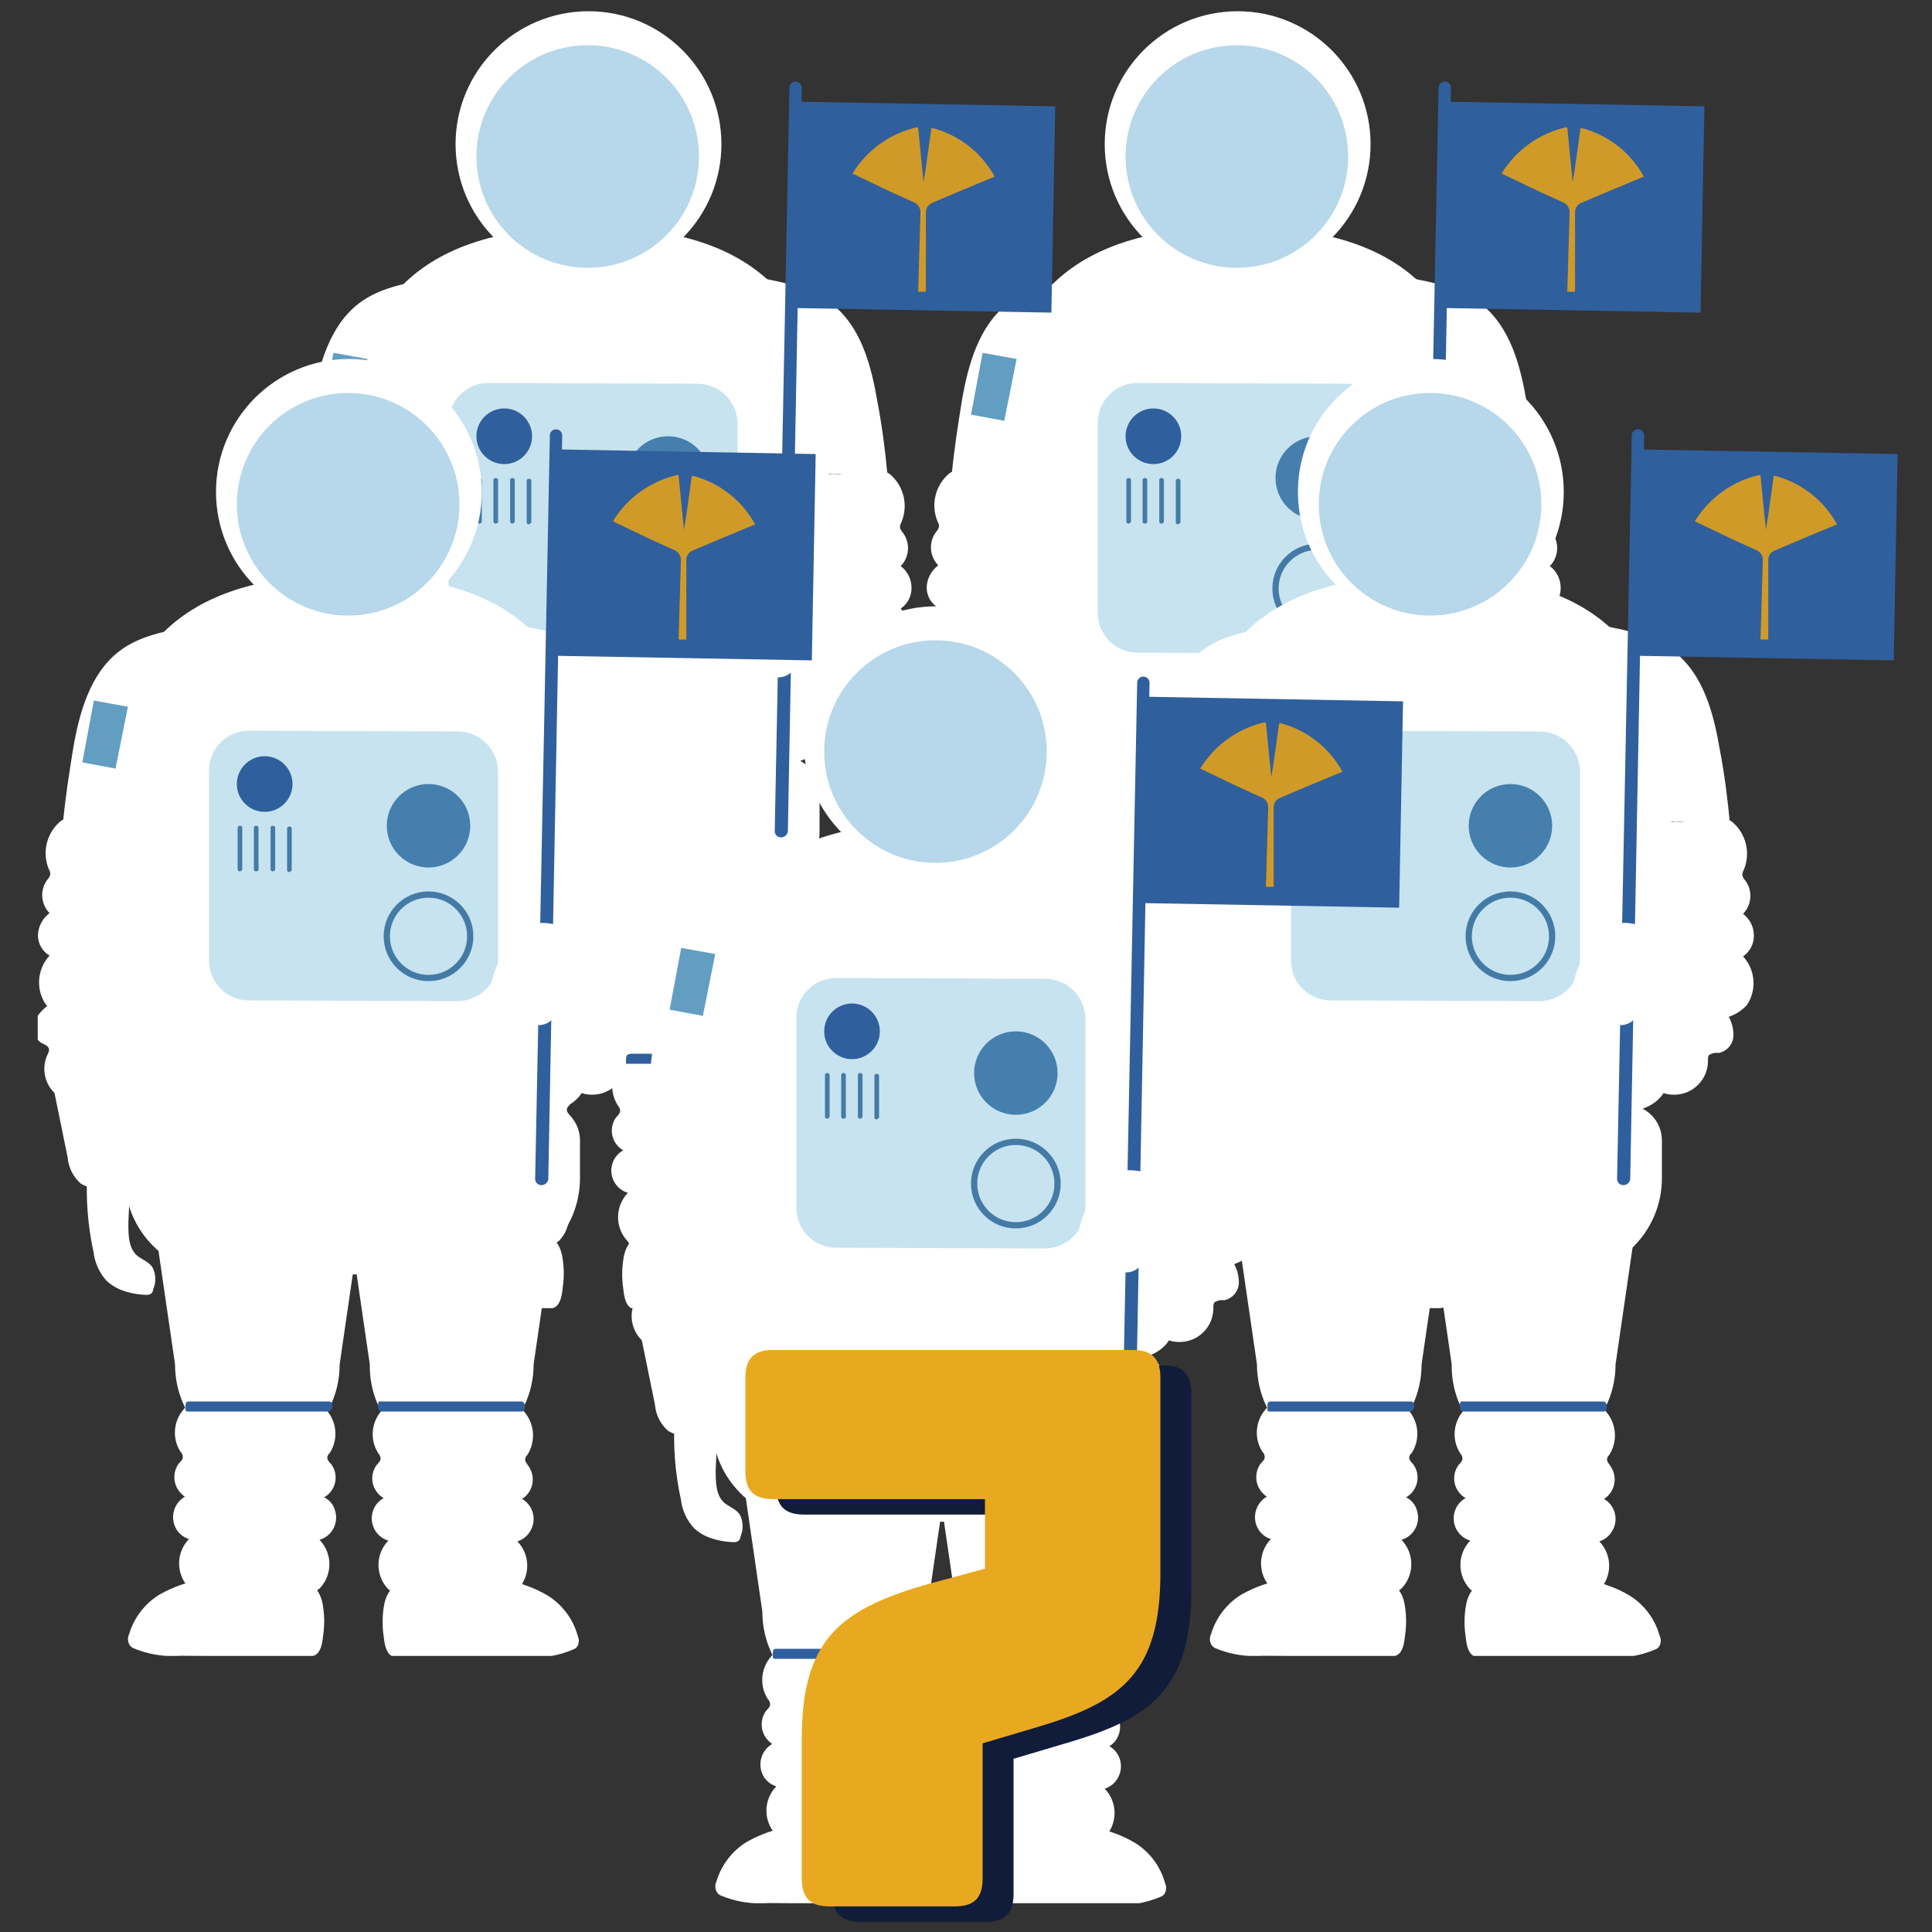 <?xml version="1.0" encoding="UTF-8"?>
<svg id="EN" xmlns="http://www.w3.org/2000/svg" width="250" height="250" xmlns:xlink="http://www.w3.org/1999/xlink" viewBox="0 0 250 250">
  <rect x="0" y="0" width="250" height="250" fill="#333333" stroke="none"/>
  <defs>
    <style>
      .cls-1 {
        fill: #101c3a;
      }

      .cls-2 {
        fill: #305f9d;
      }

      .cls-3 {
        clip-path: url(#clippath-4);
      }

      .cls-4 {
        fill: #457fae;
      }

      .cls-5 {
        fill: #fff;
      }

      .cls-6 {
        fill: #447ba6;
      }

      .cls-7, .cls-8 {
        fill: none;
      }

      .cls-9 {
        fill: #d09a28;
      }

      .cls-10 {
        fill: #e8a921;
      }

      .cls-11 {
        fill: #c7e3f0;
      }

      .cls-12 {
        clip-path: url(#clippath-1);
      }

      .cls-13 {
        clip-path: url(#clippath-3);
      }

      .cls-14 {
        fill: #629ec1;
      }

      .cls-8 {
        stroke: #447ba6;
        stroke-miterlimit: 10;
        stroke-width: .81px;
      }

      .cls-15 {
        clip-path: url(#clippath-2);
      }

      .cls-16 {
        fill: #b7d7ea;
      }

      .cls-17 {
        clip-path: url(#clippath);
      }
    </style>
    <symbol id="a_3" data-name="a 3" viewBox="0 0 101.234 168.044">
      <g>
        <path class="cls-5" d="M58.234,49.544l-34,.1c-6.835.033-12.367,5.565-12.4,12.4v5c.005,2.546,2.073,4.606,4.619,4.601.027,0,.054,0,.081,0l49.6-.1c2.546-.005,4.606-2.073,4.601-4.619,0-.027,0-.054,0-.081v-4.8c0-6.904-5.596-12.5-12.5-12.5Z"/>
        <path class="cls-5" d="M59.534,70.244l-37.7.1c-6.8,0-12.4-.2-12.4,6.7l.1,33.1c0,21.2,10.2,30,31.3,30h0c21.16,0,31.16-9,31.16-30.2l-.1-33c.04-6.8-5.56-6.7-12.36-6.7Z"/>
        <circle class="cls-5" cx="40.834" cy="150.844" r="17.2"/>
        <circle class="cls-16" cx="40.734" cy="149.244" r="14.4"/>
        <path class="cls-11" d="M54.834,84.944l-27,.1c-2.839.022-5.122,2.341-5.1,5.179,0,.007,0,.014,0,.021v24.6c.022,2.839,2.341,5.122,5.179,5.1.007,0,.014,0,.021,0l27-.1c2.831-.005,5.14-2.27,5.2-5.1h0v-24.7c-.108-2.849-2.449-5.102-5.3-5.1Z"/>
        <path class="cls-5" d="M29.334,26.444h-.7c-5.7,0-10.3,5.2-10.3,11.5l-2.2,15.1c0,6.3,6.9,11.5,12.6,11.5h.6c5.7,0,12.5-5.2,12.5-11.5l-2.2-15.1c0-6.3-4.64-11.5-10.3-11.5Z"/>
        <path class="cls-5" d="M31.834,7.444c1.86-.172,3.717.364,5.2,1.5,1.699,1.756,1.699,4.544,0,6.3h0c1.588.472,2.493,2.142,2.022,3.73-.007.023-.014.047-.022.07-.198.743-.709,1.363-1.4,1.7,1.405.803,1.897,2.591,1.1,4h0c-.1.1-.1.2-.2.3s-.5.5-.5.8c-.007.238.106.463.3.6,1.36,2.081.83,4.865-1.2,6.3-2.7,1.8-6.4.1-9.6.7h2.3c-3.2-.5-6.9,1.1-9.6-.6-1.984-1.419-2.511-4.143-1.2-6.2.198-.178.307-.434.3-.7,0-.3-.2-.5-.5-.8-.95-1.282-.731-3.084.5-4.1.1-.1.2-.2.3-.2-1.441-.819-1.972-2.633-1.2-4.1.361-.671.972-1.174,1.7-1.4-1.699-1.756-1.699-4.544,0-6.3h0c1.4-1.2,3.3-1.4,5.1-1.5,2.195-.181,4.4-.215,6.6-.1Z"/>
        <path class="cls-5" d="M21.994,10.144c-2.005-.318-3.936-.996-5.7-2-1.883-1.163-3.271-2.978-3.9-5.1-.201-.41-.201-.89,0-1.3.113-.213.287-.387.5-.5C14.849.413,16.977.07,19.094.244l16.3-.1c.378-.039.76.03,1.1.2.7.4.9,1.5,1,2.5.217,1.428.183,2.883-.1,4.3-.3,1.4-1.3,2.7-2.5,2.7l-12.9.3Z"/>
        <path class="cls-5" d="M10.534,82.444c1.521-.196,3.06.197,4.3,1.1,1.579,1.733,1.824,4.3.6,6.3,1.007.416,1.726,1.325,1.9,2.4.218,1.087-.119,2.212-.9,3,1.369.925,1.84,2.722,1.1,4.2-.2.218-.307.505-.3.8.015.232.123.449.3.6,1.282,1.956,1.119,4.522-.4,6.3-2.1,2-5.2.6-7.7,1.3l1.9-.2c-2.7-.3-5.5,1.6-7.8,0-1.815-1.507-2.439-4.019-1.54-6.2.125-.213.194-.453.2-.7-.072-.263-.209-.504-.4-.7-.966-1.313-.839-3.133.3-4.3-.89-.665-1.44-1.691-1.5-2.8-.024-1.105.549-2.137,1.5-2.7-1.601-1.733-1.808-4.336-.5-6.3,1.028-1.126,2.476-1.777,4-1.8,1.54,0,3.4-.2,4.94-.3Z"/>
        <path class="cls-5" d="M2.434,74.544l2-9.8c.105-1.311.715-2.529,1.7-3.4.819-.475,1.753-.717,2.7-.7,2.574-.116,5.152.018,7.7.4.394-.003.766.183,1,.5.087.257.121.529.1.8-.6,4.1-1.2,8.1-1.8,12.2.011.32-.239.589-.559.6-.014,0-.027,0-.041,0h-.24c-2.302.083-4.607.017-6.9-.2l-5.66-.4Z"/>
        <path class="cls-5" d="M6.994,63.044c-.231-3.553.038-7.122.8-10.6.165-1.381.76-2.675,1.7-3.7.502-.457,1.077-.829,1.7-1.1,1.083-.433,2.234-.67,3.4-.7.25-.024.5.048.7.2.125.137.197.315.2.5.418.93.381,2.001-.1,2.9-.5.7-1.4,1-2,1.5-1.1,1-1.1,2.7-1.1,4.2l.2,4.7c.021.37-.013.74-.1,1.1-.508.62-1.308.925-2.1.8l-3.3.2Z"/>
        <path class="cls-5" d="M2.634,84.844c-1.004-.52-1.837-1.319-2.4-2.3-.508-1.061-.168-2.333.8-3,.4-.2,1-.4,1-.9-.021-.212-.089-.418-.2-.6-1.025-2.173-.094-4.765,2.079-5.79.007-.003.014-.007.021-.01.592-.285,1.244-.422,1.9-.4,1.017.103,2.022.304,3,.6,2.2.5,4.5.4,6.6,1.2.157.003.304.076.4.2.1.2.2.3.2.5.236,2.891-.035,5.802-.8,8.6-.118.436-.322.844-.6,1.2-.411.281-.902.422-1.4.4-2.928.217-5.865.283-8.8.2l-1.8.1Z"/>
        <path class="cls-5" d="M3.834,108.044c.3,3.2.8,6.4,1.3,9.5.8,4.7,2.2,9.8,6,12.7,2.6,2,6,2.6,9.3,3.2.188.1.412.1.6,0,.3-.1.4-.6.4-.9.001-2.81-.403-5.605-1.2-8.3-1.3-5.4-2.8-10.7-4.5-16"/>
        <path class="cls-5" d="M72.634,82.344c-1.521-.196-3.06.197-4.3,1.1-1.579,1.733-1.824,4.3-.6,6.3-1.007.394-1.704,1.323-1.8,2.4-.218,1.087.119,2.212.9,3-1.326.96-1.751,2.745-1,4.2.2.218.307.505.3.8-.015.232-.123.449-.3.6-1.282,1.956-1.119,4.522.4,6.3,2.1,2,5.2.6,7.7,1.3l-1.9-.2c2.7-.3,5.5,1.6,7.8,0,1.801-1.517,2.408-4.028,1.5-6.2-.125-.213-.194-.453-.2-.7.072-.263.209-.504.4-.7.966-1.313.839-3.133-.3-4.3.881-.661,1.4-1.698,1.4-2.8.02-1.079-.507-2.095-1.4-2.7,1.601-1.733,1.808-4.336.5-6.3-1.028-1.126-2.476-1.777-4-1.8l-5.1-.3Z"/>
        <path class="cls-5" d="M78.834,83.744c.727-.872,1.136-1.965,1.16-3.1.033-1.155-.768-2.167-1.9-2.4-.456.069-.921-.038-1.3-.3-.089-.222-.124-.462-.1-.7.017-2.413-1.926-4.383-4.34-4.4-.02,0-.04,0-.06,0-.623-.012-1.24.125-1.8.4-.895.509-1.734,1.112-2.5,1.8-1.8,1.4-3.9,2.3-5.5,3.8-.124.114-.225.25-.3.4-.016.205.019.411.1.6.979,2.713,2.398,5.247,4.2,7.5.206.395.569.685,1,.8.476.089.968.019,1.4-.2,2.7-1,5.4-2.2,8.1-3.5l1.84-.7Z"/>
        <path class="cls-5" d="M79.534,107.944c-.3,3.2-.7,6.4-1.3,9.5-.8,4.7-2.1,9.8-6,12.8-2.6,2-6,2.7-9.2,3.3-.188.1-.412.1-.6,0-.3-.1-.4-.6-.4-.9-.001-2.81.403-5.605,1.2-8.3,1.3-5.4,2.8-10.7,4.5-16"/>
        <path class="cls-2" d="M38.134,31.844h-18.14c-.4,0-.3.3-.3.6v.1c0,.3,0,.6.4.6h18.2c.3,0,.4-.3.4-.6v-.1c-.06-.3-.26-.6-.56-.6Z"/>
        <polygon class="cls-14" points="10.634 115.044 6.334 115.844 7.834 123.844 12.234 123.044 10.634 115.044"/>
        <path class="cls-5" d="M53.734,26.444h.6c5.7,0,10.4,5.2,10.4,11.5l2.2,15.1c0,6.3-6.8,11.5-12.5,11.5h-.6c-5.7,0-12.5-5.2-12.5-11.5l2.2-15.1c-.1-6.3,4.46-11.5,10.2-11.5Z"/>
        <path class="cls-5" d="M51.134,7.344c-1.855-.119-3.694.411-5.2,1.5-1.699,1.756-1.699,4.544,0,6.3h0c-1.588.472-2.493,2.142-2.022,3.73.007.023.014.047.022.07.226.728.729,1.339,1.4,1.7-1.405.803-1.897,2.591-1.1,4h0c.1.1.1.2.2.3s.5.5.5.8c-.012.262-.118.511-.3.7-1.322,2.055-.793,4.786,1.2,6.2,2.7,1.8,6.4.1,9.6.6h-2.3c3.2-.5,6.9,1.1,9.6-.7,1.993-1.459,2.517-4.211,1.2-6.3-.177-.151-.285-.368-.3-.6,0-.3.2-.5.4-.8.95-1.282.731-3.084-.5-4.1l-.3-.2c1.436-.827,1.929-2.661,1.102-4.097,0,0-.001-.002-.002-.003h0c-.361-.671-.972-1.174-1.7-1.4,1.699-1.756,1.699-4.544,0-6.3h0c-1.506-1.089-3.345-1.619-5.2-1.5-2,.1-4.3.1-6.3.1Z"/>
        <path class="cls-5" d="M60.934,10.044c1.977-.303,3.878-.982,5.6-2,1.91-1.179,3.303-3.037,3.9-5.2.201-.41.201-.89,0-1.3-.124-.241-.34-.422-.6-.5-1.955-.831-4.083-1.175-6.2-1h-16.2c-.378-.039-.76.03-1.1.2-.7.4-.9,1.5-1,2.5-.217,1.428-.183,2.883.1,4.3.3,1.4,1.3,2.7,2.5,2.7l13,.3Z"/>
        <path class="cls-2" d="M44.994,31.844h18.2c.3,0,.4.3.4.6v.1c0,.3-.1.6-.5.6h-18.1c-.4.1-.4-.2-.4-.6v-.1c.04-.3.14-.6.4-.6Z"/>
        <circle class="cls-2" cx="29.934" cy="113.044" r="3.6"/>
        <path class="cls-6" d="M30.994,101.744h0c-.148-.018-.282.088-.3.236-.003.021-.003.043,0,.064v5.3c-.018.148.088.282.236.3.021.003.043.003.064,0h0c.148.018.282-.088.3-.236.003-.021.003-.043,0-.064v-5.3c-.01-.161-.139-.29-.3-.3Z"/>
        <path class="cls-6" d="M28.834,101.744h0c-.148-.018-.282.088-.3.236-.003.021-.003.043,0,.064v5.3c-.018.148.088.282.236.3.021.003.043.003.064,0h0c.148.018.282-.088.3-.236.003-.021.003-.043,0-.064v-5.3c.1-.1-.1-.3-.3-.3Z"/>
        <path class="cls-6" d="M26.734,101.744h0c-.148-.018-.282.088-.3.236-.003.021-.003.043,0,.064v5.3c-.018.148.088.282.236.3.021.003.043.003.064,0h0c.148.018.282-.088.3-.236.003-.021.003-.043,0-.064v-5.3c-.01-.161-.139-.29-.3-.3Z"/>
        <path class="cls-6" d="M33.134,101.644h0c-.148-.018-.282.088-.3.236-.003.021-.003.043,0,.064v5.3c-.018.148.088.282.236.3.021.003.043.003.064,0h0c.148.018.282-.088.3-.236.003-.021.003-.043,0-.064v-5.2c.1-.1-.1-.3-.3-.4Z"/>
        <circle class="cls-8" cx="51.134" cy="93.344" r="5.4"/>
        <circle class="cls-4" cx="51.134" cy="107.644" r="5.4"/>
        <polygon class="cls-2" points="100.734 129.044 67.234 129.644 67.734 156.344 101.234 155.744 100.734 129.044"/>
        <path class="cls-2" d="M65.734,61.144h0c-.436-.006-.794.344-.8.78,0,.007,0,.013,0,.02h0l1.9,96.2c-.006.436.344.794.78.8.007,0,.013,0,.02,0h0c.436.006.794-.344.8-.78,0-.007,0-.013,0-.02h0l-1.8-96.2c-.042-.462-.436-.812-.9-.8Z"/>
        <path class="cls-9" d="M74.994,147.044h0c1.869,3.057,4.902,5.223,8.4,6l.1-.1.5-5.1.2-1.9.3,1.9.7,5,.1.1c3.456-.887,6.389-3.169,8.1-6.3l-4.8-2-3.3-1.4c-.484-.202-.8-.675-.8-1.2v-10.3h-1l.3,10.3c-.002.496-.269.954-.7,1.2l-3.3,1.5-4.8,2.3Z"/>
        <path class="cls-5" d="M70.994,94.044l-3.4.8c-.815.215-1.661.283-2.5.2-1.6-.3-2.7-1.6-3.6-2.9-.995-1.307-1.71-2.805-2.1-4.4-.367-1.612.169-3.297,1.4-4.4.614-.49,1.333-.832,2.1-1,.793-.329,1.642-.499,2.5-.5.863,0,1.661.457,2.1,1.2l3.5,11Z"/>
      </g>
    </symbol>
    <clipPath id="clippath">
      <rect class="cls-7" x="119.884" y="1.304" width="101.18" height="167.97"/>
    </clipPath>
    <clipPath id="clippath-1">
      <rect class="cls-7" x="35.884" y="1.304" width="101.18" height="167.97"/>
    </clipPath>
    <clipPath id="clippath-2">
      <rect class="cls-7" x="4.884" y="46.304" width="101.18" height="167.97"/>
    </clipPath>
    <clipPath id="clippath-3">
      <rect class="cls-7" x="144.884" y="46.304" width="101.18" height="167.97"/>
    </clipPath>
    <clipPath id="clippath-4">
      <rect class="cls-7" x="80.884" y="78.304" width="101.18" height="167.97"/>
    </clipPath>
  </defs>
  <g id="_宇宙飛行士" data-name="宇宙飛行士">
    <g>
      <g class="cls-17">
        <use width="101.234" height="168.044" transform="translate(119.316 169.498) scale(1 -1)" xlink:href="#a_3"/>
      </g>
      <g class="cls-12">
        <use width="101.234" height="168.044" transform="translate(35.316 169.498) scale(1 -1)" xlink:href="#a_3"/>
      </g>
      <g class="cls-15">
        <use width="101.234" height="168.044" transform="translate(4.316 214.498) scale(1 -1)" xlink:href="#a_3"/>
      </g>
      <g class="cls-13">
        <use width="101.234" height="168.044" transform="translate(144.316 214.498) scale(1 -1)" xlink:href="#a_3"/>
      </g>
      <g class="cls-3">
        <use width="101.234" height="168.044" transform="translate(80.316 246.498) scale(1 -1)" xlink:href="#a_3"/>
      </g>
    </g>
    <path class="cls-1" d="M154.153,180.283v25.302c0,12.701-4.9,16.601-15.602,19.801l-7.4,2.2v17.501c0,2.5-1.1,3.6-3.6,3.6h-16.201c-2.5,0-3.601-1.1-3.601-3.6v-18.101c0-12.701,4.9-16.601,15.602-19.801l8.101-2.2v-9h-27.402c-2.5,0-3.6-1.1-3.6-3.6v-12.101c0-2.5,1.1-3.6,3.6-3.6h46.503c2.5,0,3.601,1.1,3.601,3.6Z"/>
    <path class="cls-10" d="M150.153,178.283v25.302c0,12.701-4.9,16.601-15.602,19.801l-7.4,2.2v17.501c0,2.5-1.1,3.6-3.6,3.6h-16.201c-2.5,0-3.601-1.1-3.601-3.6v-18.101c0-12.701,4.9-16.601,15.602-19.801l8.101-2.2v-9h-27.402c-2.5,0-3.6-1.1-3.6-3.6v-12.101c0-2.5,1.1-3.6,3.6-3.6h46.503c2.5,0,3.601,1.1,3.601,3.6Z"/>
  </g>
</svg>
